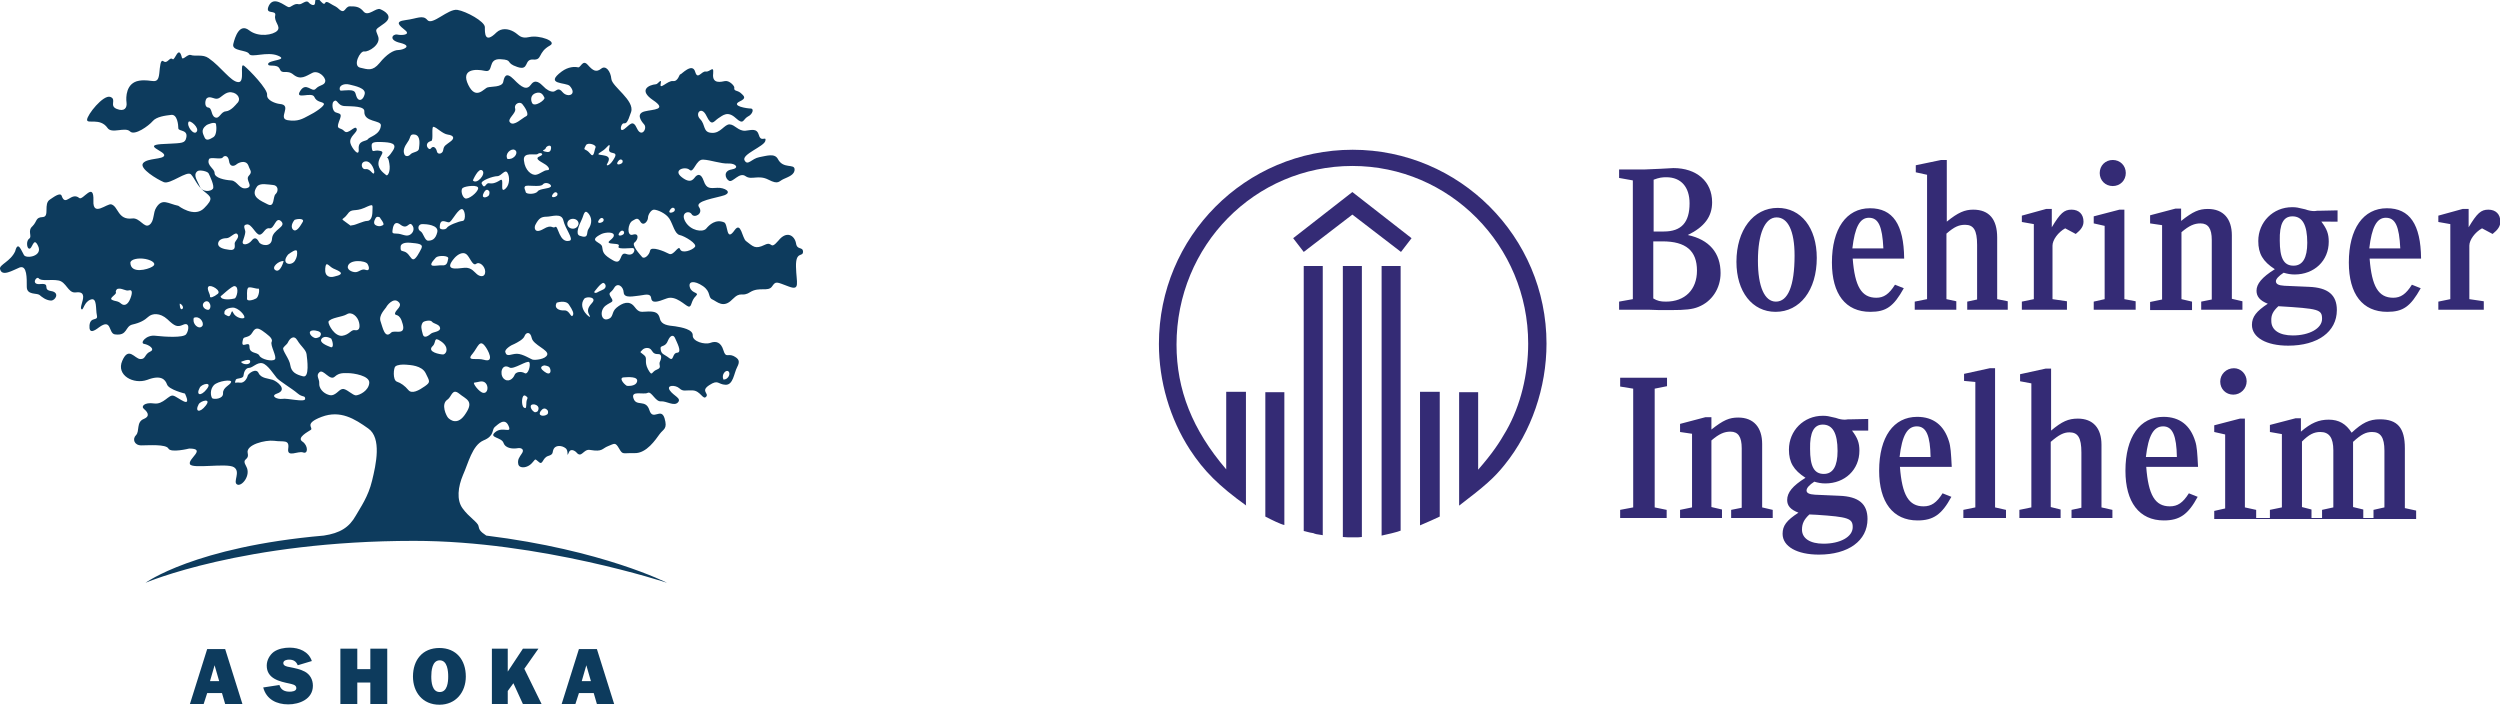 <?xml version="1.0" encoding="utf-8"?>
<!-- Generator: Adobe Illustrator 26.0.3, SVG Export Plug-In . SVG Version: 6.00 Build 0)  -->
<svg version="1.1" id="Capa_1" xmlns="http://www.w3.org/2000/svg" xmlns:xlink="http://www.w3.org/1999/xlink" x="0px" y="0px"
	 viewBox="0 0 709.5 200" style="enable-background:new 0 0 709.5 200;" xml:space="preserve">
<style type="text/css">
	.st0{fill:#0D3B5D;}
	.st1{fill-rule:evenodd;clip-rule:evenodd;fill:#342B75;}
</style>
<g>
	<path class="st0" d="M62.2,193.3l-1.3-4.5l-1.3,4.5H62.2z M63,196.7h-4.2l-1,3.1h-3.9l4.9-15.6h5.1l4.9,15.6h-4.9L63,196.7z"/>
	<path class="st0" d="M79.3,194.4c0.4,1.4,1.5,1.9,2.9,1.9c0.6,0,1.9-0.1,1.9-1c0-1-1.2-1.1-1.9-1.3c-2.9-0.6-6.5-1.4-6.5-5.1
		c0-1.5,0.8-3,2-3.9c1.3-0.9,3-1.2,4.5-1.2c2.7,0,5.4,1.1,6.3,3.8l-4,1.2c-0.5-1.2-1.3-1.6-2.5-1.6c-0.6,0-1.6,0.2-1.6,1
		c0,0.8,1.1,1,1.7,1.1c1.5,0.3,3.1,0.6,4.4,1.3c1.5,0.8,2.3,2.3,2.3,4c0,3.8-3.8,5.3-7,5.3c-3.3,0-6.2-1.4-7.1-4.8L79.3,194.4z"/>
	<polygon class="st0" points="109.9,199.8 105.1,199.8 105.1,193.7 101.4,193.7 101.4,199.8 96.6,199.8 96.6,184.1 101.4,184.1 
		101.4,189.9 105.1,189.9 105.1,184.1 109.9,184.1 	"/>
	<path class="st0" d="M122.4,192c0,1.5,0.2,4.4,2.4,4.4c2.2,0,2.4-2.9,2.4-4.4c0-1.5-0.2-4.6-2.4-4.6
		C122.6,187.4,122.4,190.5,122.4,192 M132.2,192c0,4.4-2.8,8-7.5,8c-4.8,0-7.5-3.6-7.5-8c0-4.7,2.7-8.1,7.5-8.1
		C129.5,183.9,132.2,187.3,132.2,192"/>
	<polygon class="st0" points="148.4,199.8 145.7,193.9 144.1,196.1 144.1,199.8 139.6,199.8 139.6,184.1 144.1,184.1 144.1,190.6 
		148.4,184.1 152.8,184.1 148.8,189.8 153.7,199.8 	"/>
	<path class="st0" d="M167.7,193.3l-1.3-4.5l-1.3,4.5H167.7z M168.5,196.7h-4.2l-1,3.1h-3.9l4.9-15.6h5.1l4.9,15.6h-4.9L168.5,196.7
		z"/>
	<path class="st0" d="M197.2,70.1c-0.7,0.9-3.7,2-4.2,0.6c-0.5-1.3-1.8,2.1-3.2,1.3c-1.3-0.7-5-2.2-5.3-0.9
		c-0.2,1.3-1.7,2.6-2.3,1.8c-0.6-0.7-3.1-3.4-2.1-4.1c1-0.7,1.4-2.8-0.5-2.2c-1.8,0.6-1.5-3.3,0-4c0.9-0.5,1.4-1,2.2,0.4
		c0.9,1.3,2.1-0.3,2.1-1.2s0.9-2.3,1.7-2.3c0.9,0,3.4,1,4.4,2.6c1,1.6,1.5,4.3,2.9,4.6S198,69.2,197.2,70.1 M177.8,72.1
		c-2.2-0.9-1,3.4-3.8,1.8c-2.8-1.6-2.9-2.3-3.1-3.8c-0.1-1.5-4.4-1.6-0.2-3.7c1.1-0.5,3.7-0.7,3.5,0.5c-0.1,1.2-3.4,2.1,0.2,2.3
		c3.4,0.2-2.1,1.7,5.1,1.2C180.6,70.4,180,72.9,177.8,72.1 M170.9,82.3c-1.3,0.5-1.8,1.2-2.3,0.6c0,0,2-2.8,2.7-2.6
		C172,80.6,172.3,81.8,170.9,82.3 M168,86c-1.6,1.7-1.2,2.6-0.6,3.7c0.6,1.1-3.7-2.1-1.6-4.9C166.4,84,169.6,84.3,168,86
		 M164.5,66.9c-1.3-0.5-0.1-3.1,0.6-4.6c0.6-1.2,0.7-3.2,2-1.6c1.2,1.6,0.6,3.3-0.1,4.3C166.3,66,167.3,67.9,164.5,66.9 M162.6,64.9
		c-0.9,0-1.6-0.6-1.6-1.4c0-0.8,0.7-1.4,1.6-1.4c0.9,0,1.6,0.6,1.6,1.4C164.1,64.3,163.4,64.9,162.6,64.9 M162.5,89.6
		c-0.5,0.6-0.9-1.6-2.3-1.5c-1.5,0.1-3.1-0.6-2.2-2.2c0,0,2.6-0.9,3.5,0.6C162.5,88,163,89,162.5,89.6 M157.6,64.4
		c-0.9,0.6-0.9-0.9-3.4,0.6c-2.6,1.5-2.7-0.5-2.2-1.3c0.9-1.7,1.6-2.2,3.1-2.2c1.5,0,4.3-1.2,4.8,1.1c0.5,2.3,3,5.3,1.8,5.7
		C158.7,69.2,158.4,63.8,157.6,64.4 M154.4,105.4c-1.9-1.4,0.1-1.7,0.1-1.7s1,0.1,1.4,0.5C156.6,105.2,156.3,106.9,154.4,105.4
		 M155.3,117.6c-0.9,0.7-2.9,0.5-1.8-1c1.1-1.5,2,0,2,0S155.7,117.3,155.3,117.6 M151.3,102.1c-0.6-0.1-2.9-1.7-4.6-1.7
		c-1.7,0-2.9,1.1-3.3-0.5c-0.2-0.8,1.7-2,2.6-2.3c0.8-0.4,2.6-1.3,2.9-2.3c0.4-1,1.6-1.3,2,0.6c0.4,2,4.9,3.4,4.4,4.8
		C154.8,102,151.9,102.2,151.3,102.1 M152.6,116.7c0,0-0.6,0.5-1,0.2c-1-0.6-1.7-2.4,0.2-2.1C153.5,115.3,152.6,116.7,152.6,116.7
		 M148.9,105.9c-1-0.6-2.6-0.4-2.9,0.6c-0.4,1-1.8,2.2-3.1,0.9c-1.2-1.3-0.5-4.4,1.7-3.1c1.1,0.7,5.1-2.2,5.6-1.5
		C150.7,103.5,149.9,106.5,148.9,105.9 M149.4,114.1c-0.1,1.1,0.1,2.2-0.8,1.5c-0.7-0.6-0.6-3.9,0.5-3.3
		C150.2,113,149.5,113,149.4,114.1 M142,51.1c-1.7,1.1-2.5,1-3.3,0.9c-0.9-0.1-1.1,2-2,0.1c-0.4-0.8,3.2-2.1,4.4-2.1
		c1.2,0,2.2-2.1,2.9-1c0.7,1.1,0.7,3.4-0.5,4.5C141.6,55.3,143.3,50.3,142,51.1 M137.3,102.1c-1.9-0.6-5.2,0.6-3.2-1.7
		c1.5-1.8,2-4.3,3.6-2.1C138.4,99.2,140.6,103.1,137.3,102.1 M137.2,111.5c-1.2-0.1-3.2-2.9-2.6-2.9c1.1-0.1,2.3-0.8,3.2,0.1
		C138.7,109.6,138.5,111.6,137.2,111.5 M132.2,117.3c-2.3,3.7-4.5,1.8-5,1.3c-0.5-0.5-2.2-3.9-0.2-5.2c1.2-0.8,1.3-3.3,3.3-1.7
		C132.2,113.3,134.6,113.7,132.2,117.3 M122.8,98.2c1.1-1,0.1-2.9,2.4-1.3c2.3,1.6,1.6,3.5,0.6,3.7C124.9,100.6,121,99.9,122.8,98.2
		 M120,94.9c-0.4-1.5-0.7-2.4,0-3.4c0.3-0.4,2.2-0.8,2.6-0.2c0.4,0.6,2.2,0.7,2.3,1.8c0.1,1.1-2.1,1.1-2.6,1.6
		C121.8,95.1,120.4,96.3,120,94.9 M120.6,109.6c-1.7,1.2-3.7,2.3-4.7,1.1c-1-1.2-2.1-2-3.3-2.4c-1.2-0.5-0.9-3.9-0.4-4.3
		c0.6-0.5,2-0.6,3.1-0.5c1.1,0.1,4.4,0.2,5.5,2.4C121.9,108.2,122.3,108.4,120.6,109.6 M108,91.2c-0.6-1.7,1.3-3.5,1.6-4
		c0.2-0.5,2-2.8,3.4-1.6c1.5,1.2-0.7,2.3-0.9,3.3c-0.1,1,1.3-0.4,2.2,3.1c0.9,3.4-2.4,1.5-3.3,2.4C109.2,96.3,108.6,92.9,108,91.2
		 M106.8,64c-1-0.4-0.6-1.4-0.2-2.1c0.4-0.7,1.2-0.2,1.2-0.2c0,0.2,1.3,1.6,1,2.1C108.4,64.1,107.7,64.4,106.8,64 M103.8,48
		c-1.3,0.2-1.7-2.1,0-2.2c1.7-0.1,2.6,2.8,2.4,3.2C105.9,50,105.2,47.8,103.8,48 M105.7,59.9c0,1.7-0.5,2.8-1.5,2.8
		c-1,0-3.2,1.1-4,1.2c-1.2,0.1-0.1,0.5-2-0.8c-1.8-1.3-0.9-0.5,0.4-2.3c1.2-1.8,2-0.6,4.8-1.8C106.2,57.7,105.7,58.1,105.7,59.9
		 M101.1,112.2c-1,0.1-2.8-2-3.9-1.8c-1.1,0.1-2,2.2-3.8,1.7c-1.8-0.5-2.9-2-2.8-3.3c0.1-1.3-1.1-2.2,0.1-3.2
		c1.1-0.9,2.9,2.6,4.3,1.3c1.3-1.2,2.6-1,3.9-1c1.3,0,6.1,0.7,5.9,2.8C104.6,110.9,102.1,112.1,101.1,112.2 M89.3,95.9
		c-1.4-0.5-2.3-2.4,0.2-2.1c2.6,0.4,1.2,1.8,1.2,1.8S89.9,96.1,89.3,95.9 M91.3,96.1c0.9-1.1,2.7,0,2.7,0c0.5,0.9,0.8,2.8-0.2,2.4
		C92.8,98.1,90.4,97.2,91.3,96.1 M98.7,75.7c0.3-2.2,5-1.8,5.6-0.8c0.6,1,0.6,2.1-0.5,1.7c-1.1-0.4-1.7,0.4-2.6,0.6
		C100.4,77.4,98.6,76.8,98.7,75.7 M101.9,91.5c0.4,1.7-0.1,2.4-1.2,2.2c-1.1-0.2-1.5,1.3-3.6,1.6c-2.1,0.2-3.9-3-3.9-4
		c0.7-1.2,3.9-1.3,5.2-2.1C99.8,88.3,101.5,89.8,101.9,91.5 M92.3,76.2c0.2-2.4,1-0.6,2.3,0c1.3,0.6,4,1.5,0.2,2.3
		C93.7,78.8,92.1,78.6,92.3,76.2 M94.6,28.9c1.2-1.2,1,1.1,3.2,1.2c2.2,0.1,5.7,0,5.6,1.5c-0.2,3.2,4.8,2.4,4.7,4
		c-0.2,2.7-3.3,3.2-3.7,3.9c-0.4,0.7-2.8,0.2-2.6,2.8c0.2,2.6-2-0.4-2.3-1.5c-0.7-2.1,2.2-3.2,1.7-4.3c-0.5-1.1-2.4,1.9-3.5,0.7
		c-1.1-1.2-2.4-0.2-1.5-2.7c1-2.4,0.4-2.1-0.9-2.6C94.2,31.5,94.2,29.3,94.6,28.9 M99.2,24c1.6,0.4,4.7,1,4.3,2.7
		c-0.4,1.7-1.6,2.2-2.2,1c-0.6-1.2-0.1-2.1-2.3-2.1c-2.2,0-2.6,0.5-2.6-0.5C96.4,24.3,97.6,23.6,99.2,24 M111.4,42.9
		c-0.9,1.4-1.4,1.7-1.6,1.8c0.2,0,0.5,0.3,0.7,1.7c0.4,2.3-0.5,3.7-0.9,3.3c-0.4-0.4-2.3-1.5-2.2-3.4c0.1-2,2.2-3.2,0.4-3.5
		c-1.8-0.4-2.1,0.9-2.3-1c-0.1-1.1-0.1-1.6,2.6-1.5C110.8,40.4,113,40.6,111.4,42.9 M113.7,63.8c2,1.5,2.3-1,3.2,0
		c0.9,1,0.4,2.4-0.7,2.9c-1.1,0.5-2.2-0.4-3.6-0.4c-1.3,0-1.3-0.2-1.2-1C111.5,64.6,111.8,62.3,113.7,63.8 M115.7,40.3
		c1-1.3,0.4-2.4,2.1-2.1c1.7,0.4,1.2,3,1.1,4c-0.1,1-1.8,0.9-2.4,1.6c-0.6,0.7-1.6,0.7-1.8-0.2C114.4,42.7,114.7,41.7,115.7,40.3
		 M119.6,70.5c-0.6,1.2-1.6,3.1-2.3,3.1c-0.7,0-1-1.3-2.1-2c-1.1-0.6-1.6,0-1.5-1.6c0-0.6,0.7-1.3,2.8-1.1
		C118.6,69.1,120.2,69.2,119.6,70.5 M120.1,63.6c0.7,0,4.5,0.2,4,2.3c-0.5,2.1-1.6,2.4-2.6,2.4c-1,0-1.3-2.2-2.2-2.7
		C118.5,65.2,118.4,63.5,120.1,63.6 M122.4,40c0.7-0.2-0.1-4.3,0.7-4c0.9,0.2,2.5,2,4,2.2c1.6,0.2,2.1,1,0.7,2c-1.3,1-1.8,1.1-2,2.3
		c-0.1,1.2-1.6,1.5-1.8,0.5c-0.2-1-1-1.8-1.7-0.9C121.7,43,120,40.6,122.4,40 M127.2,73.4c-0.2,0.8-0.2,2.1-1.8,1.9
		c-1.6-0.1-4.8,1.1-1.7-2.2C124.4,72.4,127.5,72.5,127.2,73.4 M130.8,59.4c1.2-0.6,1.6,3.2,0.5,3.3c-1.1,0.1-4.2,1.3-4.5,2
		c-0.4,0.6-2,0.5-2-0.1c0-2.9,1.7-1.5,2.6-1.5C128.2,63,129.5,60,130.8,59.4 M131.4,53.3c0.7-0.5,4.5-1,4.3,0.2
		c-0.2,1.2-2.8,3.2-3.7,2.8C131.1,55.9,130.6,53.7,131.4,53.3 M137.3,54.7c0.9-1.7,1.6-0.3,1.6-0.3s0.1,0.7-0.2,1.1
		C138,56.2,136.4,56.4,137.3,54.7 M137.7,77.1c0,1.5-1.2,1.5-2.1,0.9c-0.9-0.6-1.7-2.2-3.8-2c-2.1,0.2-6.1,1-2.8-2.8
		c0.9-1,2.3-1.8,3.3-1.1c1,0.7,1.8,3.5,2.8,2.8C136.1,74.1,137.7,75.6,137.7,77.1 M136.9,48.4c1.1,1-1.6,4.1-2.7,2.8
		C134.2,51.2,135.8,47.4,136.9,48.4 M146,42.5c1,0.4,0.5,1.7-0.3,2.2c-0.8,0.6-1.7,0.4-1.7,0.4C143.2,43.6,145,42.1,146,42.5
		 M146.2,30.8c-0.4-1.3,1.3-2.1,2-1.3c0.6,0.7,2.2,3,1.1,3.5c-1.1,0.5-3.4,2.9-4.5,1.8C143.7,33.8,146.6,32.2,146.2,30.8
		 M152.6,43.7c0.7-0.6,2.2,0,0.5,0.7c-1.7,0.7,0.9,1.7,1.7,2.3c0.9,0.6,1.5,1.6,0.5,1.6c-1,0-2,1.1-3.2,1.3c-1.2,0.2-3.1-1.2-3.4-4
		C148.3,42.9,152,44.2,152.6,43.7 M152.1,26.4c1.6-0.5,2.1,0.7,2.4,1.3c0.4,0.6-2.9,2.9-3.5,1.5C150.6,28.4,150.5,26.9,152.1,26.4
		 M156.3,53c-0.5,0.6-3.1,0.5-3.7,1.3c-0.6,0.9-3.3,0.9-3.4,0.2c-0.1-0.6-0.6-1.1-0.2-1.6c0.4-0.6,4.4,0.4,5.1-0.6
		C154.9,51.4,156.8,52.4,156.3,53 M154.9,42c0.1-0.5,1.6-1.2,1.5,0c-0.1,1.2-0.7,1.3-1.8,1C153.4,42.6,154.7,42.7,154.9,42
		 M156.9,55.1c0.8-1.1,1.3-0.2,1.3-0.2s0.1,0.5-0.2,0.7C157.4,56.1,156.1,56.2,156.9,55.1 M166.3,41.2c0.5-0.9,3.1-0.1,2.7,0.7
		c-0.4,0.9-0.4,3.2-1.6,1.6C166.1,41.9,165.3,43,166.3,41.2 M170,62.4c0.8-1.1,1.3-0.2,1.3-0.2s0.1,0.5-0.2,0.7
		C170.5,63.4,169.2,63.5,170,62.4 M171.3,42.6c0.9-0.6,2.1-2.6,1.6-0.5c-0.5,2.1,2.7,0.5,1.5,2.7c-1.2,2.2-2.2,2.3-2.2,2
		c0-0.4,1.6-2.1-0.4-2.6C169.8,43.7,168.8,44.2,171.3,42.6 M175.4,45.8c0.8-1.1,1.3-0.2,1.3-0.2s0.1,0.5-0.2,0.7
		C175.9,46.8,174.6,46.9,175.4,45.8 M177.1,65.8c0,0,0.1,0.5-0.2,0.7c-0.6,0.5-1.9,0.6-1.1-0.5C176.6,64.9,177.1,65.8,177.1,65.8
		 M190.2,59.5c0.8-1.1,1.3-0.2,1.3-0.2s0.1,0.5-0.2,0.7C190.7,60.5,189.4,60.6,190.2,59.5 M177,107.1c1.3-0.1,4.2-0.3,3.8,1.2
		c-0.4,1.5-2.9,1.2-2.9,1.2C176.9,108.9,175.6,107.2,177,107.1 M182.3,99.3c0.5-0.6,2-0.9,2.6,0.1c0.6,1,1.1,1.1,2,1.1
		c0.9,0,0.9,1.1,0.4,2.1c-0.5,1,0.7,1.7-0.9,2.3c-1.6,0.6-1.2,2.2-2.5-0.1c-1.2-2.3,0-3.1-1.1-4C181.7,99.8,181.4,100.2,182.3,99.3
		 M189.5,96.8c0.8-1.9,1.7-1.8,2.1-0.8c0.4,1,2.1,4,0.6,4.1c-1.5,0.1-0.9,2.6-2.3,1.5s-2.2-1-2.4-2.4
		C187.2,97.7,188.7,98.8,189.5,96.8 M206.6,105.3c0.7,0.4,0.4,1.5-0.2,2c-0.5,0.5-1.1,0.4-1.1,0.4
		C204.7,106.3,205.9,105,206.6,105.3 M86,106.8c-2-0.5-3.3-1.2-3.6-3.1c-0.2-1.8-2.4-4.3-2-5c0.5-0.7,1.1-1,1.3-1.5
		c0.5-1.1,1.7-2.3,2.7-0.6c1,1.7,2.4,2.6,2.6,3.9C87.2,102,87.9,107.3,86,106.8 M80.1,113.2c-1.4,0.2-3.5-0.8-1.5-1.5
		c3.2-1.1,0-3.5-1.2-3.9c-1.2-0.4-3.3-0.4-4-1.9c-0.7-1.6-2.9,0.1-3.1,0.7c-0.1,0.6-0.9,2.2-2.2,2c-1.3-0.2-1.7,0.5-1.2-0.8
		c0.2-0.6,2.1-0.2,2.2-1.2c0.1-1,0.6-2.2,1.6-2.2c1,0,2.3-1.7,3.8-1.3c1.5,0.4,3.3,3.3,4,4.1c0.7,0.9,4.4,3.1,5.9,4.4
		c1.5,1.3,2.2,0.5,2.2,1.6S81.4,112.9,80.1,113.2 M66.2,88.8c-0.6-1.5-0.5,1.3-1.5,0.9c-1-0.5-1.1-0.4-1-1.2
		c0.1-0.5,0.7-1.1,2.3-1.2c1.6-0.1,3.8,2.4,3.3,2.9C68.9,90.6,66.9,90.2,66.2,88.8 M63.3,111.6c0.1,1.7-2.7,1.8-3.1,1.4
		c-0.4-0.6-0.7-2.4,0.5-3.7c1.2-1.2,5.1-1.7,4.9-0.9C65.4,109.3,63.2,109.9,63.3,111.6 M59.6,84.1c0.1-0.6-1.1-2.2-0.4-2.8
		c0.7-0.6,3.7,1.2,2.6,2.1C60.7,84.3,59.5,84.7,59.6,84.1 M58.8,87.9c-0.9-0.2-1.5-1.1-1.1-1.8c0.4-0.7,1.4-0.9,1.8,0
		C60,86.9,59.6,88.2,58.8,87.9 M58.7,110.4c-1.7,2.2-3.2,1.8-2-0.4C57.3,108.9,60.4,108.2,58.7,110.4 M58.4,115.1
		c-1.7,2.2-3.2,1.8-2-0.4C57,113.7,60.1,112.9,58.4,115.1 M55.2,91.9c-0.5-0.9-0.2-1.7-0.2-1.7c1.6-0.7,2.9,1.2,2.5,2.2
		C56.9,93.4,55.7,92.8,55.2,91.9 M56.7,52.9c-0.7-1.7-2-3.2-0.7-4.3c0.6-0.5,2.9,0,3.2,0.6c0.3,0.6,1.8,3.7,1.2,4.4
		C59.8,54.4,57.4,54.6,56.7,52.9 M53.5,34.6c0.4-0.7,3.2,1.7,2.3,2.8C55,38.5,52.9,35.8,53.5,34.6 M58.5,35.6
		c0.3-0.3,2.6-1.2,2.8-0.4c0.2,0.9,0.2,3.1-0.7,3.7c-1,0.6-2,1.2-2.5,0.2C57.7,38.1,56.8,36.9,58.5,35.6 M58.8,27.8
		c0.9-0.6,2,0.4,2.9,0.2c1-0.1,2.2-2.1,4-1.8c1.8,0.2,2.9,2,1.5,3.2c0,0-1.6,2.1-3.1,2.2c-1.5,0.1-1.8,2.3-3.1,1.7
		c-1.2-0.6-0.7-2.7-2-2.8C57.9,30.3,58.2,28.1,58.8,27.8 M66.6,84.7c-0.6,0.2-3.8,0.7-4-0.6c0,0.1,3.3-3.1,4-2.9
		C68,81.4,67.2,84.5,66.6,84.7 M66.6,69.1c0,0.7,0.4,2.1-1.5,1.8c-1.8-0.2-3.3-0.7-3.2-1.8c0.1-1.1,1.3-1.5,2.4-1.5
		c1.1,0,2.5-2,3.1-1.1C68.1,67.4,66.6,68.4,66.6,69.1 M70.5,47c0.5,1.5,1.2,1.7,0.1,2.9c-1.1,1.2,1.5,3-0.6,3.5
		c-2.1,0.5-2.6-2.1-4.4-2.2c-1.8-0.1-4.7-0.7-4.7-2.1c0-1.3-2.3-2.1-1.6-3.9c0.3-0.8,3.4,0.2,3.9-0.5c0.5-0.7,1.6-0.6,1.8,1
		c0.2,1.6,1.3,1.7,2.3,0.8C68.4,45.8,70,45.6,70.5,47 M73.7,66.6c1.1-0.1,1.5-2.1,2.8-1.8c1.4,0.2,1.7-3.5,3.3-2
		c1.6,1.6-2.4,2.3-2.6,4.9c-0.1,2.6-3.2,2-3.7,1c-0.5-1-1.2-1.6-2.1-0.4c-0.9,1.2-3.1,1.6-2.4-0.1c0.6-1.7,0.6-2.2,0.6-2.2
		c0.2-0.7-1-2.1,0.4-2.3C71.4,63.4,72.6,66.7,73.7,66.6 M72.9,53c0.8-1.2,3.2-0.6,4.6-0.5c1.5,0.1,1.6,1.8,0.7,2.6
		C77.4,55.8,78,59,76,58C74.1,57,70.9,55.9,72.9,53 M70.4,81.7c0.4-0.5,2.5,0.4,2.9,0.2c0.5-0.1,0.2,2.3-0.6,2.8
		c-0.9,0.5-2.6,0.9-2.6,0.1C70.2,84.1,69.9,82.3,70.4,81.7 M71,102.6c0,1.1-2.2,0.9-2.6,0.1C68.4,102.7,71,101.5,71,102.6
		 M70.8,98.4c0-2.1-2.8,1.3-1.8-2.2c0.2-0.8,1.7-0.2,2.6-1.8c0.9-1.6,1.7-1.3,2.9-0.5c1.2,0.9,3.1,2.1,2.6,3.1c-0.5,1,1.6,4.3,0.9,5
		c-0.7,0.7-3.9,0-4.4-1.1C73,99.8,70.8,100.5,70.8,98.4 M80.5,74.1c0,0-0.9,3.4-2.3,2.6C76.8,75.9,79.2,73.9,80.5,74.1 M81.8,72.2
		c0.7-0.5,2.3-1.7,2.5-0.9c0.1,0.9,0,1.7-0.6,2.7c-0.6,1-2.1,1.2-2.6,0.4C80.6,73.5,81.8,72.2,81.8,72.2 M83.6,62.4
		c1-0.4,2.9-0.4,2.3,0.6c-0.6,1-1.8,3.2-2.8,2.1C82.2,64,83.6,62.4,83.6,62.4 M51.7,87.7c-0.7,0.4-0.7-1.5-0.7-1.5
		C51.4,86.1,52.4,87.3,51.7,87.7 M43.2,75.7c-1.3,0.8-6.1,2.1-6.2-1.1c0-1,2.2-1.5,4.3-1.1C43.3,73.9,44.6,74.9,43.2,75.7 M37,84.7
		c-0.6,1.6-1.6,2.3-2.6,1.5c-1-0.9-1.6-0.6-2.6-1.1c-1-0.5,1.3-1.5,1.1-2.1c-0.2-0.6,0.4-1,0.4-1c1.2-0.4,2.3,0.7,3.3,0.4
		C37.6,82.1,37.6,83.2,37,84.7 M225.9,69c-0.4-2.1-2.6-3.7-5-0.7c-2.5,2.9-1.5,0-3.9,1.2c-2.7,1.3-3.2,0.5-5.3-1.1
		c-1.1-0.9-1.4-5.6-3.2-3.1c-2.5,3.6-1.8-1.7-3-2.2c-2.4-1-4.2,0.7-5.1,1.8c-1,1.1-4.4,0.6-5.9-2c-1.5-2.6,1.1-3.3,1.8-2.1
		c0.7,1.2,3.4-0.1,2.1-2c-1.4-1.8,4.9-2.6,7.2-3.4c2.3-0.9,0-2.2-2-2.1c-2,0.1-3.1,0.4-3.9-2c-0.8-2.3-1.8-1.7-2.3-1.2
		c-0.5,0.5-1.2,2.3-3.9,0.2c-2.7-2.1,1-3.2,2.2-2.1c1.2,1.1,1.8-3.1,3.9-2.9c2.1,0.1,5,1.2,7.1,1.1c2.1-0.1,3.3,1.3,0.9,1.7
		c-2.4,0.4-1.8,2.6-0.7,3.2c1.1,0.6,2.9-2.6,4.7-1.3c1.7,1.2,3.6-0.5,6.5,1c2.9,1.5,2.9,0.4,4.3-0.2c1.3-0.6,3.2-1.2,3.1-2.8
		c-0.1-1.6-3.2,0-4.7-2.8c-0.9-1.8-3.1-1-5.3-0.6c-2.2,0.4-3.3,2.6-4.2,0.9c-0.9-1.7,5.5-3.9,5.9-5.5c0.4-1.6-1.2,0.5-1.8-1.6
		c-0.6-2.1-2-1.5-3.9-1.3c-2,0.1-2.9-1.7-4.4-1.8c-1.5-0.1-2.6,2.6-5.1,2.4c-2.6-0.1-1.7-2.3-3.3-3.9c-1.6-1.6,0.4-3.9,1.8-0.9
		c1.5,3.1,2,1.6,3.3,0.7c1.4-0.9,2.7-2.2,5-0.1c2.3,2.1,2,0.4,3.4-0.4c1.5-0.7,1.8-2.3,0.9-2.3c-1,0-5.8-0.7-3.2-2
		c1.9-0.9,1.5-1.4,0.2-2.5c-0.9-0.7-1.9-0.4-1.7-1.4c0.1-0.5-1.4-2.1-2.6-1.9c-1.1,0.2-3.8,1-3.4-2.2c0.2-2.4-0.9-0.3-2.1-0.5
		c-1.2-0.2-2.3,2.5-3,0.1c-0.8-2.8-4,0.8-4.2,0.7c-0.3-0.2-0.6,2.1-2.1,1.9c-1.5-0.2-3.9,2.7-3.5,0.8c0.4-1.9-0.8,0.1-1.3,0.1
		c-2.2,0.2-5,1.7-0.9,4.5c4.2,2.8,0.1,2.6-2.3,3.2c-2.5,0.6-1.2,2.6-0.2,3.7c1,1.1-0.7,3.9-2,1.2c-1.2-2.7-2-1.1-3.6,0.1
		c-1.6,1.2-1-1.6-0.2-1.6c0.7,0,1,0.1,2.1-3.2c1.1-3.3-5.4-7.2-5.6-9.4c-0.2-2.2-1.6-4-2.9-2.9c-1.4,1.1-2.3,0.6-3.8-1.1
		c-1.5-1.7-2,1-2.8,0.7c-0.9-0.2-2.7-0.2-4.6,1.2c-5.1,3.8,1.3,3,2.3,4.1c2.2,2.5-0.6,3.4-2,1.8c-1.3-1.6-1.7-0.4-2.6-0.2
		c-0.9,0.1-2.1-0.6-2.9-1.5c-0.9-0.9-2.3-2.2-3.5-0.5c-1.2,1.7-2.6,0.9-4.9-1.5c-2.3-2.3-2.7-0.6-3,0.8c-0.4,1.5-3.4,1.2-4.4,1.5
		c-1,0.2-3.3,3.8-5.5-0.7c-2.2-4.5,2-4.6,4.7-4c2.7,0.6,0.6-3.5,4.4-3.3c3.8,0.2,1.2,1,4.8,2.2c3.5,1.2,1.8-2.3,4.5-2.1
		c2.7,0.2,1.2-2,4.8-4c2.1-1.2-3.1-3-5.8-2.4c-2.7,0.6-2.9-0.6-4.5-1.5c-1.6-0.9-3.5-1.1-4.9,0.2c-3.4,3.4-3.3,0.1-3.3-1.5
		c0-1.6-5.3-4.5-7.8-4.9c-2.6-0.4-7.1,4.5-8.5,2.9c-1.3-1.6-2.9-0.4-6.2,0c-3.3,0.4-1.7,1.6-0.1,2.9c1.6,1.3-1,1.5-2.3,1.2
		c-1.3-0.2-2.6,1.6,1,2.4c3.5,0.9,0.6,2-0.7,2c-1.3,0-3.3,1.2-5.3,3.7c-2,2.4-3.3,1.8-5.5,1.3c-2.2-0.5,0-4.9,1.2-4.6
		c1.2,0.2,4.8-2,3.9-4.3c-0.9-2.3-0.9-1.7,1.8-3.7c2.7-2,0-3.5-1.2-4c-1.2-0.5-3.4,2.2-4.7,0.7c-1.2-1.5-2.4-1.5-3.9-1.5
		c-1.5,0-1.3,2.5-3.2,0.7c-0.5-0.5-1.1-0.8-1.7-1.1c-0.6-0.3-1.8-1.3-2.1-0.6c-0.7,1.5-2.7-3.7-2.9,0.1c-0.1,1-1.3,0.4-1.8-0.2
		c-0.7-0.9-2,0.7-2.8,0.5c-1.4-0.4-2.3,1.1-3,0.8c-1.1-0.4-4.1-3.2-5.5-0.4c-1.3,2.8,2.2,1,1.8,2.8c-0.4,1.8,1.7,3.1,0.6,4.3
		c-1.1,1.2-5.3,2-8-0.1c-2.7-2.1-4,1.8-4.5,3.9c-0.5,2.1,3.9,1.6,4.5,2.8c0.6,1.2,5.1-0.8,8.2,0.5c3.1,1.3-2.6,1.2-2.8,2.3
		c-0.2,1.1,2.6-0.2,3.3,1.5c0.7,1.7,2,0,3.9,1.6c2,1.6,3.5,0.4,5.3-0.5c1.7-0.9,3.9,1.2,3.7,2.4c-0.2,1.2-1.6,0.9-2.7,2.1
		c-1.1,1.2-2.7-2.1-4.4,0.6c-1.7,2.7,3.3,0.1,4,1.7c0.7,1.6,2.3,1.3,2.7,1.9c0.4,0.6-2.6,2.6-4.3,3.4c-1.7,0.9-3.1,1.8-6,1.3
		c-2.9-0.5,1.5-4.3-2.2-4.6c-1.1-0.1-3.8-1-3.6-2.6c0.2-1.6-5-7-6.5-8.2c-1.5-1.2,0.4,4.8-1.7,4.6c-2.1-0.1-4.8-4.3-8.4-6.8
		c-1.7-1.2-3.6-0.4-5.1-0.9c-0.9-0.3-2.3,1.7-2.5,0.7c-0.9-3.7-2,1-2.6,0.5c-0.9-0.8-1.4,1.4-2.6,0.6c-0.9-0.7-1,1.5-1.2,3.4
		c-0.4,3.7-2,1.5-5.7,2.1c-3.8,0.6-3.8,4.8-3.6,6.2c0.2,1.5-0.6,2.7-2.8,1.8c-2.2-0.9,0.1-2.7-1.8-3.4c-2-0.7-6.6,5.1-6.6,6.5
		c0,1.3,3.7-0.7,5.8,2.3c1.2,1.8,5-0.4,6.4,1c1.3,1.3,5.3-1.6,6.4-2.9c1.1-1.3,3.6-1.6,5.3-1.8c1.7-0.2,2,2.8,2,3.8
		c0,1,3.2,0.2,2.1,3.2c-0.5,1.2-1.8,1-7,1.3c-5.1,0.4,1.1,2,0.9,3.2c-0.2,1.2-4.8,0.7-6,2.2c-1.2,1.5,4,4.6,5.9,5.4
		c1.8,0.7,6.6-3.4,7.7-2.2c1.1,1.2,1.7,3.2,3.7,4.8c2,1.6,2.8,2,0,4.8c-2.8,2.8-7.3-0.7-7.3-0.7c-2.9-0.6-4.5-2.2-6.2,0.4
		c-1.1,1.6-0.5,3.9-2,5c-1.5,1.1-2.7-2.1-4.9-1.8c-4.1,0.5-3.9-3.4-5.9-4c-1.2-0.4-5.3,3.7-5.1-1c0.2-5.7-3,0-4-0.8
		c-2.3-1.9-3.9,2.6-5-0.6c-0.4-1.2-2.5,0.5-3.3,1c-2,1.2,0,4.9-2.1,5c-2.1,0.1-1.5,1.2-2.9,2.6c-1.5,1.3,0,2.9-0.9,3.5
		c-0.9,0.6-0.7,2.5-0.2,2.8c1.1,0.7,1.3-3.7,2.7-0.7c1.4,2.9-3.3,3.7-4,2.6c-0.7-1.1-1.7-4.3-2.5-1.1C3,74.2-0.2,75.1,0,76.3
		c0.5,2.4,3.6,0.4,5.6-0.4c2.1-0.7,2,3.1,2,5.5c0,2.4,2.8,1.7,3.6,2.3c0.7,0.6,1.8,1.5,3.2,1.6c1.3,0.1,2.7-2.3,0.1-2.7
		c-2.6-0.4,0-2.2-2.9-2C8.6,81,10.3,78.2,11,79c0.7,0.9,3.4,0.2,5.6,0.6c2.2,0.4,2.7,3.5,4.7,3.4c1-0.1,2.2-0.2,2.3,1.1
		c0.1,1.3-1.1,3.4-0.4,3.7c0.5,0.2,0.7-2.2,2.6-2.8c1.8-0.6,1.3,2.7,1.7,4.5c0.4,1.8-1.8,0.2-2.1,2.8c-0.2,2.6,1.4,1.6,2.7,0.6
		c3.7-2.7,2.6,1.7,4.5,2c3.7,0.5,2.8-2.3,5-2.8c2.2-0.5,3.4-1.2,4.5-2.2c1.1-1,3.3-1.2,5.4,0.7c2.1,2,2.8,2.3,4.4,1.6
		c2.1-1,1.7,1.7,0.9,2.7c-0.9,1-5.9,0.7-8.6,0.4c-2.7-0.4-4.6,2.1-3.3,2.3c1.3,0.2,3.3,1.5,1.7,2.2c-1.6,0.7-1.2,2.2-2.8,2.1
		c-1.6-0.1-3.3-3.7-5.1,0.5c-1.8,4.1,3.2,6.8,7.1,5.4c3.9-1.5,5.1-0.1,5.6,1.3c0.5,1.5,5.1,2.6,5.1,2.6c2.2,4.8-2,0.9-3.3,0.6
		c-1.3-0.4-2.8,2.6-5.5,2.2c-2.8-0.4-3.7,0.9-2.9,1.5c0.7,0.6,2.2,2,0,2.9c-2.2,0.9-1.1,3.5-2.2,4.6c-1.1,1.1-0.5,2.9,1.5,2.9
		c2,0,7-0.4,7.7,0.9c0.7,1.3,5.9,0,5.9,0c5,0-0.4,2.9,0.2,4.4c0.5,1.5,10.5-0.4,12.5,0.9c2,1.3-0.4,4.2,0.9,4.9
		c1.3,0.7,4-2.6,2.6-5.1c-1.5-2.6,0.9-1.5,0.4-3.8c-0.6-2.4,5-3.8,7.5-3.5c2.6,0.4,4.4-0.5,4,2.2c-0.4,2.7,2.8,0.6,4.2,1.1
		c1.5,0.6,1.5-2-0.2-3.1c-1.6-1.1,1.5-2.7,2.4-3.3c0.9-0.6-2.2-1.7,3.1-3.7c5.3-2,9.4,0.6,13.2,3.3c3.9,2.7,2.2,10.3,1.1,14.8
		c-1.1,4.6-3.3,7.6-4.6,9.9c-1.9,3.4-4.5,5-9.1,5.7c-36.7,3.2-50.6,13.4-50.6,13.4s27.7-11.9,76.2-11.9c35.9,0,71.8,11.9,71.8,11.9
		s-18.2-9.3-51.3-13.4c-1.8-1.2-2-1.7-2.2-2.7c-0.2-1.1-2.7-2.5-4.5-5c-1.8-2.4-1.3-6.2,0.1-9.5c1.5-3.3,2.6-8.4,5.8-9.8
		c3.2-1.3,2.3-3,3.2-3.8c0.9-0.7,2.8-2.8,3.9-0.4c1.1,2.5-1.6,0.1-3.7,1.8c-2.1,1.7,1.7,1.4,2.3,3.1c0.6,1.7,2.9,1.7,4,1.5
		c1.1-0.2,2,0.4,1.2,1.5c-0.7,1.1-1.3,1.7-1,3.1c0.4,1.3,2.6,1,3.8-0.3c1.2-1.2,0.7-1.5,2-0.4c1.2,1.1,1-1.2,2.7-1.7
		c1.7-0.5,1-1.1,1.6-2.1c0.6-1,2.3-0.9,3.3-0.1c1,0.7,0.2,2.9,0.9,1.3c0.6-1.6,2.1-0.2,2.1-0.2c1.6,2,2-1,4-0.6
		c3.6,0.6,3.3-0.4,5.1-1.1c1.8-0.7,2-1.2,3.1,0.7c1.1,1.9,1,1.2,4.4,1.3c3.4,0.1,6-3.9,7.1-5.4c1.1-1.5,2.3-1.4,1.4-4.5
		c-1-3.2-3.3,0.9-4.3-2.3c-1-3.2-3.7-0.9-4.5-3.3c-0.9-2.4,2.9-1,4-1.6c1.1-0.6,2.2,2.6,3.8,2.4c1.6-0.1,3.7,1.5,4.8,0.3
		c1.1-1.2-1.2-1.8-2.3-3.4c-1.1-1.6,1.6-1.6,2.7-0.6c1.1,1,1.6,0.5,3.8,0.6c2.2,0.1,2.9,2.8,3.8,1.8c0.9-1-1.7-1.6,0.9-3.3
		c2.6-1.7,2.4-0.2,4.6-0.1c2.2,0.1,2.4-3.3,3.3-5c0.9-1.7,0.5-2.4-1.1-3.2c-1.6-0.7-2.1,0.7-2.8-1.6c-0.7-2.3-2.1-2.7-3.7-2.1
		c-1.6,0.6-5.1-0.4-5-2.1s-3.1-2.3-5-2.6c-2-0.2-3.9-0.4-4.3-2.1c-0.4-1.7-1.2-2.1-3.2-2.1c-2,0-2.6,0.6-4-1.3
		c-1.5-2-3.5-1.1-5.1,0.2c-1.6,1.3-0.7,2.8-2.6,3.3c-1.8,0.5-2.3-2.4-0.6-3.8c1.7-1.3,2.6-0.9,1.6-2.4c-1-1.6,0-1.1,0.9-2.7
		c0.9-1.6,2.6-0.5,2.7,1.3c0.1,1.8,3,1,4.4,0.9c1.3-0.1,3.2-0.9,3.4,0.7c0.2,1.6,1.8,1.1,4.4,0.1c2.6-1,5.3,2.1,6.2,2.3
		c1,0.2,0.6-1.6,2.1-3c1.1-1.1-1.1-0.6-1.7-2.4c-0.6-1.8,1.2-2.1,3.7-0.4c2.4,1.7,1.3,3.2,2.7,3.8c1.3,0.6,3.1,2.6,5.6,0
		c2.6-2.6,2.6-0.5,5.1-2.1c2.6-1.6,5.1,0,6.2-1.6c1.1-1.6,1.2-1.3,4.7,0c3.4,1.3,2.2-1,2.1-5.6c-0.1-4.6,2-2.6,2-4.3
		C227.8,69.9,226.2,71.1,225.9,69"/>
</g>
<g>
	<path class="st1" d="M353.7,143.5c-7.9-5.7-12-9.8-16-15.9c-5.7-8.8-8.8-19.4-8.8-30c0-30.4,24.5-55.1,55-55.1
		c30.3,0,55,24.7,55,55c0,12.5-4.3,25-11.8,34.3c-3.1,3.9-5.8,6.2-13,11.7v-32.2h5.4v22c4.1-4.7,6-7.6,8-11.1
		c4.1-7.2,6.2-16.1,6.2-24.7c0-27.8-22.3-50.4-49.9-50.4c-27.7,0-49.9,22.6-49.9,50.7c0,12.8,4.5,24.2,14.1,35.4v-22h5.6V143.5
		L353.7,143.5z M364.5,149c-1-0.2-3.5-1.4-5.4-2.4v-35.3h5.4V149L364.5,149z M375.5,151.9c-2-0.3-2.1-0.3-2.8-0.6
		c-0.6-0.1-0.8-0.1-2.7-0.6V75.5h5.4V151.9L375.5,151.9z M386.5,152.4c-0.8,0.1-1,0.1-2.2,0.1c-1.7,0-2.3,0-3.2-0.1V75.5h5.4V152.4
		L386.5,152.4z M397.5,150.6c-1.7,0.6-3.2,0.9-5.4,1.4V75.5h5.4V150.6L397.5,150.6z M397.6,71.5l-13.8-10.6l-13.8,10.6l-3-3.9
		l16.8-13.1l16.8,13.1L397.6,71.5L397.6,71.5z M408.6,146.6c-1.7,0.8-2.8,1.3-5.6,2.5v-37.9h5.6V146.6L408.6,146.6z"/>
	<path class="st1" d="M469.3,65.7V51c1.6-0.6,2.4-0.7,3.6-0.7c4.2,0,6.6,2.8,6.6,7.4c0,5.4-2.3,8-7.3,8H469.3L469.3,65.7z
		 M466.6,48.1h-7.1v2.4l3.9,0.7v33.7l-3.9,0.7v2.3h6.7c1.2,0,2.7,0,4.6,0.1h3.6c3.8,0,5.9-0.2,7.6-0.9c3.8-1.5,6.3-5.2,6.3-9.6
		c0-5.7-3.2-9.5-9.3-10.8c4.7-2.3,6.9-5.2,6.9-9.3c0-5.9-4.4-9.7-11-9.7c-0.5,0-1.9,0.1-3.6,0.2L466.6,48.1L466.6,48.1z M469.3,68.5
		h2.5c6.7,0,9.8,2.7,9.8,8.3c0,5.4-3.4,8.8-8.8,8.8c-1.6,0-2.4-0.2-3.6-0.9V68.5L469.3,68.5z M504.5,59c-6.9,0-11.7,6.3-11.7,15.3
		c0,8.5,4.5,14.2,11.1,14.2c6.9,0,11.7-6.1,11.7-15.3C515.6,64.6,511.1,59,504.5,59L504.5,59z M504.2,61.7c3.2,0,5.1,3.8,5.1,10.8
		c0,8.7-1.9,13.1-5.3,13.1c-3.2,0-5.1-4.2-5.1-11.6C498.9,66.3,500.9,61.7,504.2,61.7L504.2,61.7z M540.4,73.3
		c-0.1-9.6-3.2-14.2-9.7-14.2c-6.7,0-10.8,5.8-10.8,15.4c0,9,3.9,14,10.9,14c4.5,0,6.6-1.5,9.5-6.7l-2.5-1c-1.7,2.7-3.2,3.7-5.3,3.7
		c-4.2,0-6.1-3.2-6.7-11.1H540.4L540.4,73.3z M525.7,70.5c0.7-6,2.1-8.7,4.7-8.7c2.7,0,3.8,2.4,4.1,8.7H525.7L525.7,70.5z
		 M473,147.1v-2.4l-3.4-0.7v-33.7l3.5-0.7v-2.4h-13.3v2.5l3.7,0.6V144l-3.7,0.7v2.3H473L473,147.1z M503.1,147.1v-2.4l-3-0.7V126
		c0-4.7-2.4-7.5-6.8-7.5c-2.5,0-4.2,0.7-7.6,3.4v-3.5H484l-7.2,1.9v2.3l3.4,0.5V144l-3.4,0.7v2.3h11.9v-2.4l-3-0.7v-18.9
		c2.2-1.9,3.7-2.5,5.4-2.5c2.2,0,3.2,1.5,3.2,4.7v16.9l-3,0.6v2.3H503.1L503.1,147.1z M530.2,122.3v-3.4l-4.7,0.1h-1
		c-0.5,0.1-0.9,0.1-1,0.1c-0.6,0-1.4-0.1-2.5-0.5c-2.1-0.5-2.5-0.6-3.7-0.6c-5.4,0-9.6,4.2-9.6,9.6c0,3.6,1.3,5.8,4.7,8
		c-3.7,2.3-5.2,4.2-5.2,6.3c0,1.6,0.9,2.7,3.2,3.6c-3.4,2.2-4.5,3.7-4.5,6c0,3.6,4.1,5.9,10.3,5.9c8.3,0,13.8-3.9,13.8-10.1
		c0-4.3-2.5-6.4-8-6.6l-6.9-0.3c-1.7-0.1-2.4-0.5-2.4-1.2c0-0.7,0.8-1.6,2.2-2.5c1,0.3,2,0.5,3.1,0.5c5.6,0,9.7-3.9,9.7-9.3
		c0-2.2-0.5-3.6-2.1-5.7H530.2L530.2,122.3z M517.3,120.5c2.8,0,4.2,2.4,4.2,7.5c0,4.3-1.3,6.5-3.9,6.5c-2.8,0-3.9-2.2-3.9-7.1
		C513.6,122.7,514.8,120.5,517.3,120.5L517.3,120.5z M515.6,146.1c8.9,0.6,10.2,1,10.2,3.5c0,2.8-3.6,4.7-8.3,4.7
		c-3.8,0-6.1-1.5-6.1-4c0-1.7,0.6-2.9,2.1-4.3L515.6,146.1L515.6,146.1z"/>
	<path class="st1" d="M539.1,129.7c0.7-6.1,2.2-8.7,4.9-8.7c2.7,0,3.8,2.7,3.9,8.7H539.1L539.1,129.7z M569.8,87.9v-2.4l-3-0.6V67.4
		c0-5.2-2.3-7.9-6.8-7.9c-2.4,0-4.3,0.8-7.5,3.4V45.4h-1.6l-7.2,1.5v2l3.2,0.7v35.3l-3.5,0.7v2.3h11.8v-2.4l-2.8-0.6V66.3
		c2.3-2,3.6-2.5,5.3-2.5c2.4,0,3.4,1.5,3.4,5.7V85l-2.8,0.6v2.3H569.8L569.8,87.9z M582.4,59.3h-1.7l-6.9,1.9V63l3.4,0.6v21.3
		l-3.4,0.7v2.3h12.8v-2.4l-4.1-0.6V69.7c0-1.6,1.6-3.8,3.6-4.9l3,1.6c1.5-1.2,2.2-2.2,2.2-3.5c0-2.1-1.3-3.4-3.4-3.4
		c-2.1,0-3.2,1-5.6,5V59.3L582.4,59.3z M599.6,45.4c-2.1,0-3.7,1.6-3.7,3.7c0,2.1,1.6,3.7,3.7,3.7c2.1,0,3.7-1.6,3.7-3.7
		C603.3,47,601.7,45.4,599.6,45.4L599.6,45.4z M606.1,87.9v-2.4l-3.2-0.6V59.5h-1.4l-7.3,1.9v2l3.1,0.7v20.8l-3.1,0.7v2.3H606.1
		L606.1,87.9z M553.9,132.4c-0.2-3.8-0.3-5.7-0.8-7.2c-1.4-4.5-4.4-6.9-9-6.9c-6.7,0-10.8,5.7-10.8,15.3c0,8.9,3.9,14.1,10.9,14.1
		c4.5,0,6.9-1.7,9.6-6.7l-2.5-1c-1.7,2.7-3.2,3.7-5.4,3.7c-4.2,0-6.1-3.2-6.7-11.2H553.9L553.9,132.4z M569.3,147.1v-2.4l-3.1-0.7
		v-39.5h-1.5l-7.3,1.6v2l3.2,0.3V144l-3.4,0.7v2.3H569.3L569.3,147.1z M599.5,147.1v-2.4l-3.1-0.7v-17.8c0-4.7-2.4-7.4-6.7-7.4
		c-2.7,0-4.5,0.8-7.6,3.4v-17.6h-1.5l-7.3,1.6v2l3.2,0.6V144l-3.4,0.7v2.3h11.7v-2.4l-2.8-0.7v-18.5c2.3-2,3.7-2.7,5.3-2.7
		c2.4,0,3.4,1.5,3.4,5.7v15.7l-2.8,0.6v2.3H599.5L599.5,147.1z M623.8,132.4c-0.2-3.8-0.3-5.7-0.8-7.2c-1.4-4.5-4.4-6.9-9-6.9
		c-6.7,0-10.8,5.7-10.8,15.3c0,8.9,3.9,14.1,10.9,14.1c4.5,0,6.9-1.7,9.6-6.7l-2.5-1c-1.7,2.7-3.2,3.7-5.4,3.7
		c-4.2,0-6.1-3.2-6.7-11.2H623.8L623.8,132.4z M609,129.7c0.7-6.1,2.2-8.7,4.9-8.7c2.7,0,3.8,2.7,3.9,8.7H609L609,129.7z"/>
	<path class="st1" d="M650.6,61.4c2.8,0,4.2,2.4,4.2,7.5c0,4.3-1.3,6.5-3.9,6.5c-2.8,0-3.9-2.2-3.9-7.1
		C646.9,63.6,648,61.4,650.6,61.4L650.6,61.4z M636.4,87.9v-2.4l-3-0.7V66.8c0-4.7-2.4-7.5-6.8-7.5c-2.5,0-4.2,0.7-7.6,3.4v-3.5
		h-1.6l-7.2,1.9v2.3l3.4,0.5v21.1l-3.4,0.7v2.3h11.9v-2.4l-3-0.7V65.9c2.2-1.9,3.7-2.5,5.4-2.5c2.2,0,3.2,1.5,3.2,4.7V85l-3,0.6v2.3
		H636.4L636.4,87.9z M663.4,63.1v-3.4l-4.7,0.1h-1c-0.5,0.1-0.9,0.1-1,0.1c-0.6,0-1.4-0.1-2.5-0.5c-2.1-0.5-2.5-0.6-3.7-0.6
		c-5.4,0-9.6,4.2-9.6,9.6c0,3.6,1.3,5.8,4.7,8c-3.7,2.3-5.2,4.2-5.2,6.1c0,1.6,0.9,2.8,3.2,3.7c-3.2,2.1-4.5,3.7-4.5,6
		c0,3.6,4.1,5.9,10.3,5.9c8.3,0,13.8-3.9,13.8-10.1c0-4.3-2.5-6.4-8-6.6l-6.9-0.3c-1.7-0.1-2.4-0.5-2.4-1.3c0-0.6,0.8-1.5,2.2-2.4
		c1,0.3,2,0.5,3.1,0.5c5.6,0,9.7-3.9,9.7-9.3c0-2.2-0.5-3.6-2.1-5.7H663.4L663.4,63.1z M646.6,86.9c11.5,0.7,12.4,0.9,12.4,3.6
		c0,2.7-3.6,4.7-8.3,4.7c-3.8,0-6.1-1.5-6.1-4.1C644.5,89.4,645.1,88.3,646.6,86.9L646.6,86.9z M687.1,73.3
		c-0.1-9.6-3.2-14.2-9.7-14.2c-6.7,0-10.8,5.8-10.8,15.4c0,9,3.9,14,10.9,14c4.5,0,6.6-1.5,9.5-6.7l-2.5-1c-1.7,2.7-3.2,3.7-5.3,3.7
		c-4.2,0-6.1-3.2-6.7-11.1H687.1L687.1,73.3z M672.4,70.5c0.7-6,2.1-8.7,4.7-8.7c2.7,0,3.8,2.4,4.1,8.7H672.4L672.4,70.5z
		 M700.6,59.3h-1.7l-6.9,1.9V63l3.4,0.6v21.3l-3.4,0.7v2.3h12.9v-2.4l-4.1-0.6V69.7c0-1.6,1.6-3.8,3.6-4.9l3,1.6
		c1.5-1.2,2.2-2.2,2.2-3.5c0-2.1-1.3-3.4-3.4-3.4c-2.1,0-3.2,1-5.6,5V59.3L700.6,59.3z M634,104.5c-2.2,0-3.9,1.7-3.9,3.8
		c0,2.1,1.6,3.7,3.7,3.7c2.1,0,3.8-1.7,3.8-3.8C637.6,106.2,636,104.5,634,104.5L634,104.5z M640.3,147.1v-2.4l-3.2-0.7v-25.2h-1.4
		l-7.3,1.9v1.9l3.1,0.7v21l-3.1,0.7v2.3h57.3v-2.4l-3.2-0.7v-17c0-5.8-2.1-8.2-7.1-8.2c-3,0-5,1-8,3.8c-1.6-2.5-3.6-3.7-6.5-3.7
		c-2.8,0-5,0.9-7.9,3.4v-3.8h-1.5l-7.3,1.9v2l3.4,0.6V144l-3.4,0.7v2.3H656v-2.4l-2.7-0.7v-18.6c2-2,3.4-2.7,5.2-2.7
		c2.5,0,3.7,1.6,3.7,5.2V144l-3.2,0.7v2.3h11.7v-2.4l-2.9-0.7v-18.5c2.3-2.1,3.6-2.8,5.4-2.8c2.4,0,3.5,1.5,3.5,5.3V144l-3.1,0.7
		v2.3h12H640.3L640.3,147.1z"/>
</g>
</svg>
